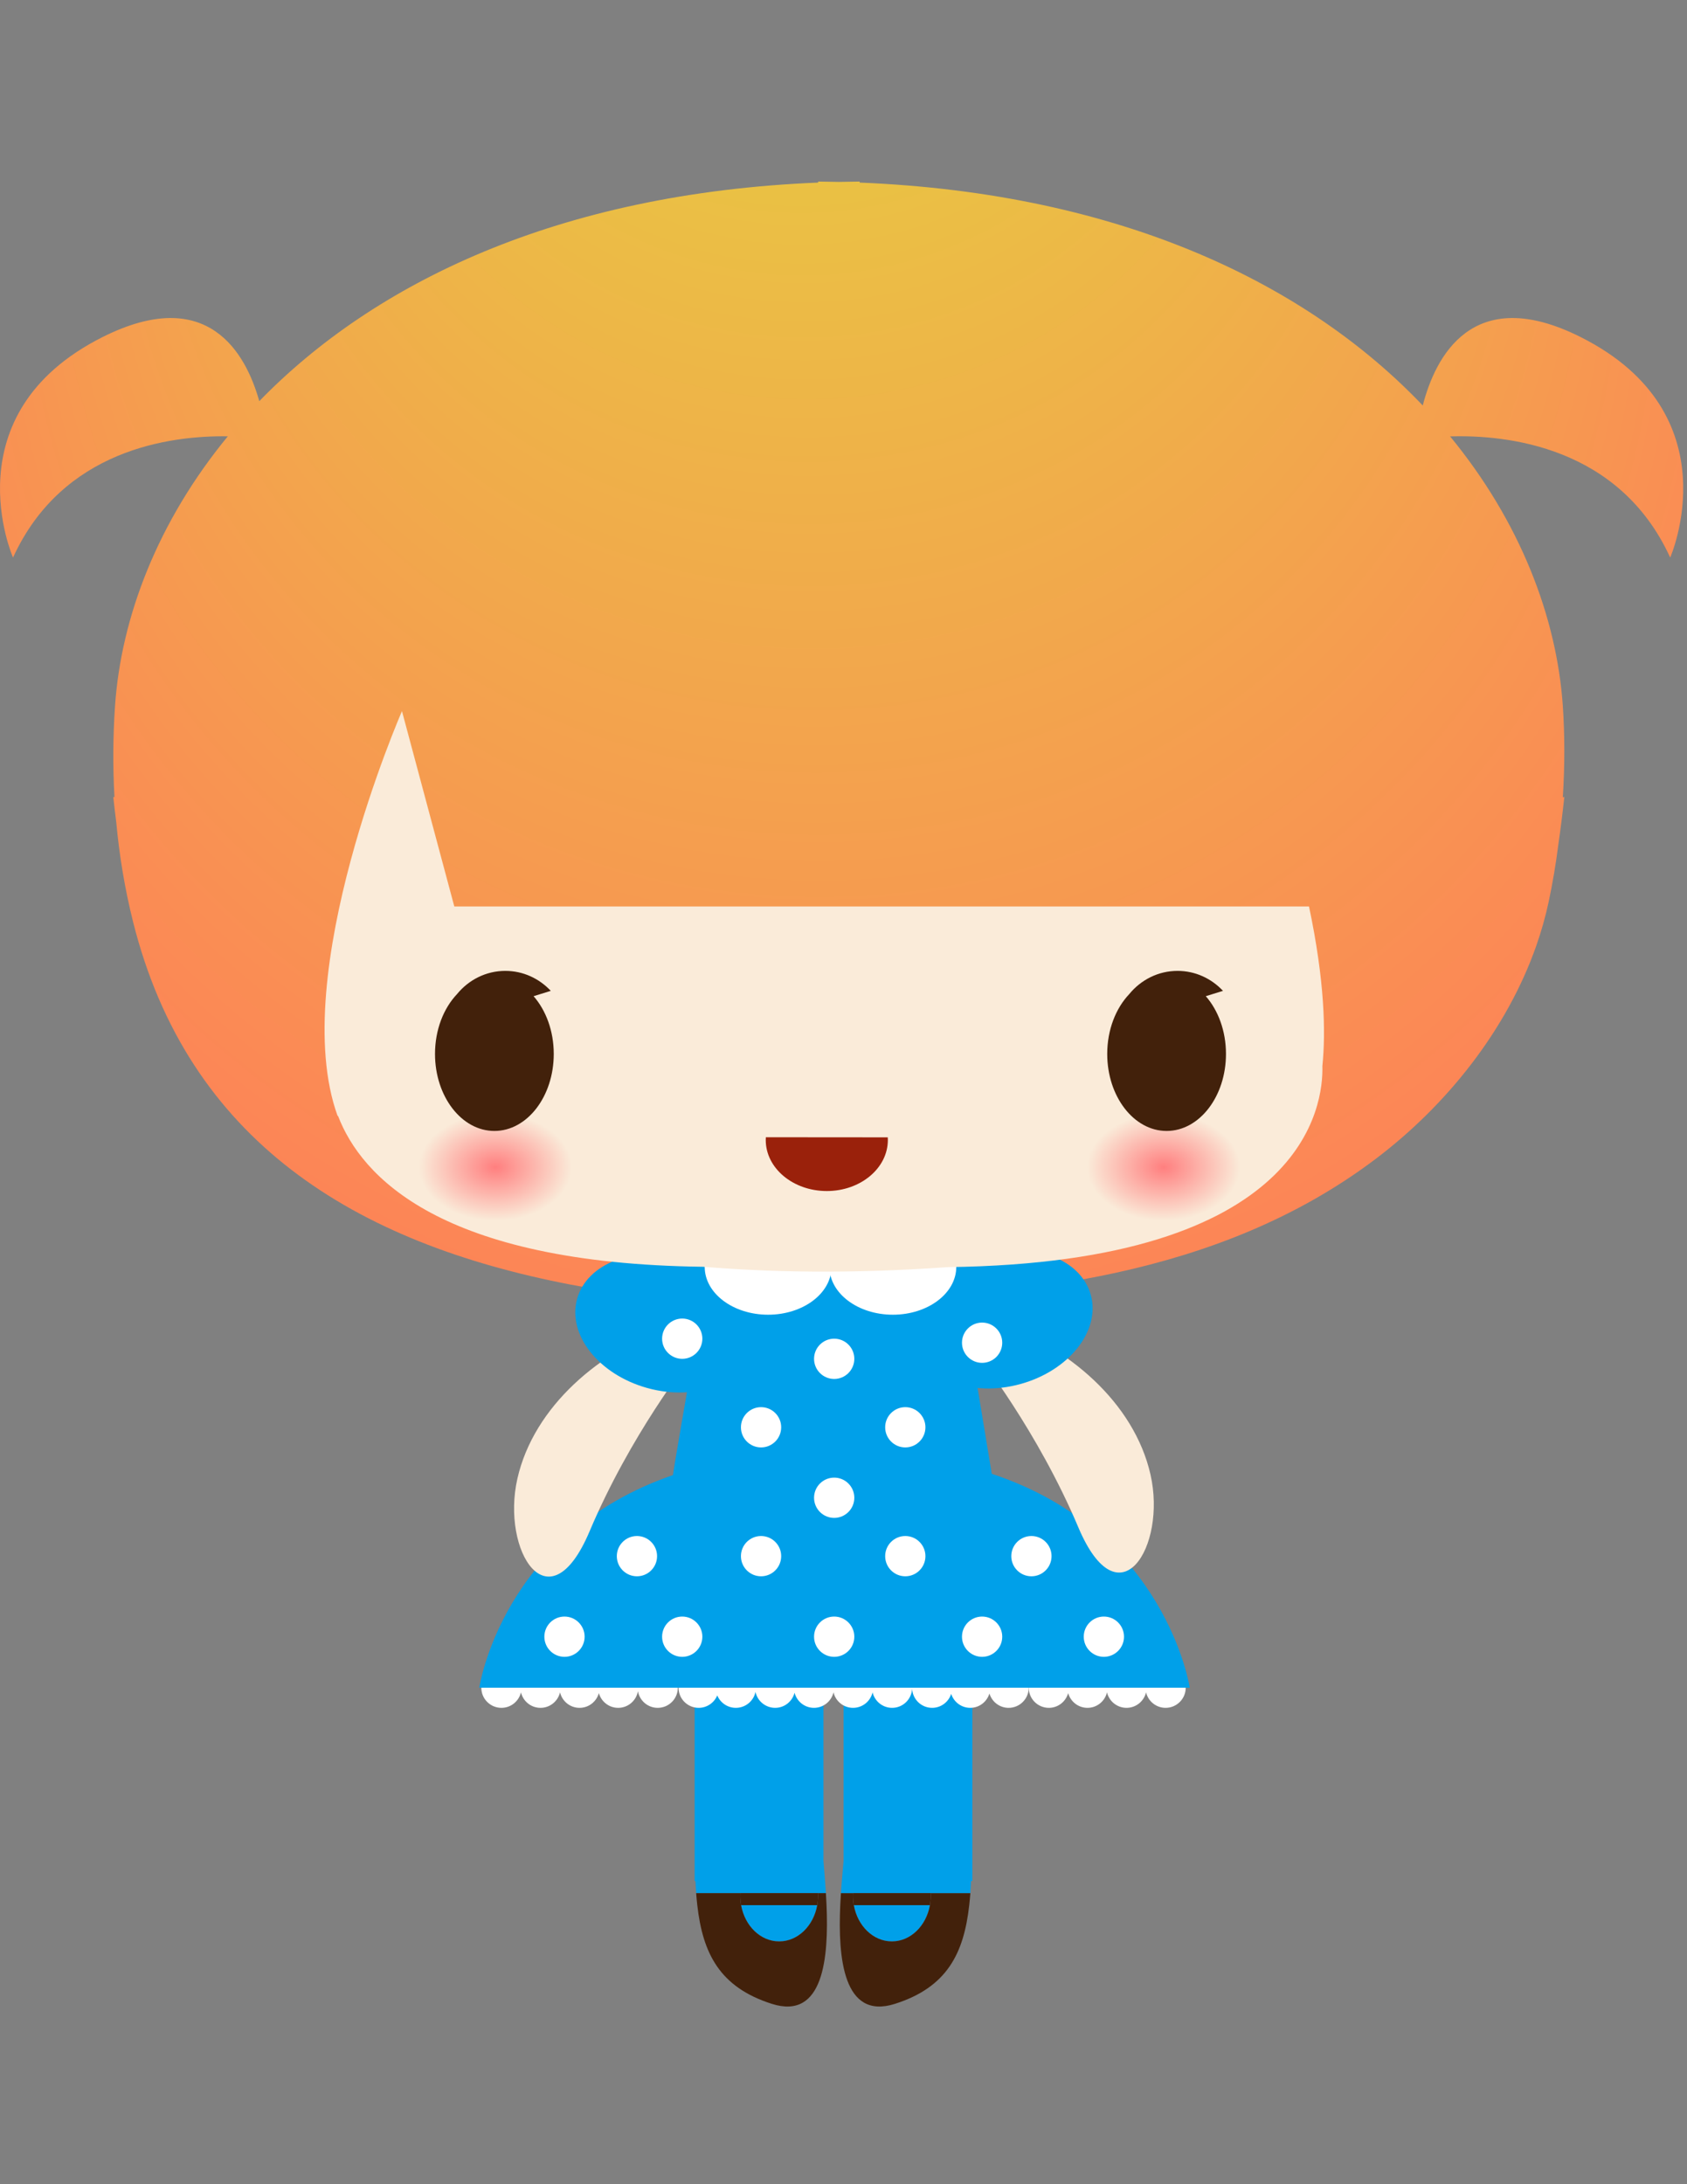 <?xml version="1.0" encoding="UTF-8" standalone="no"?>
<!-- Created with Inkscape (http://www.inkscape.org/) -->

<svg
   version="1.1"
   id="svg9"
   xml:space="preserve"
   width="816"
   height="1056"
   viewBox="0 0 816 1056"
   sodipodi:docname="polkadotgirl.svg"
   inkscape:version="1.1.1 (c3084ef, 2021-09-22)"
   xmlns:inkscape="http://www.inkscape.org/namespaces/inkscape"
   xmlns:sodipodi="http://sodipodi.sourceforge.net/DTD/sodipodi-0.dtd"
   xmlns="http://www.w3.org/2000/svg"
   xmlns:svg="http://www.w3.org/2000/svg"><rect x="0" y="0" width="816" height="1056" fill="#808080" stroke="none"/><defs
     id="defs13"><clipPath
       clipPathUnits="userSpaceOnUse"
       id="clipPath25"><path
         d="m 0,64.439 h 610.782 v 661.907 H 0 Z"
         id="path23" /></clipPath><radialGradient
       fx="-0.049"
       fy="-0.873"
       cx="0"
       cy="0"
       r="1"
       gradientUnits="userSpaceOnUse"
       gradientTransform="matrix(380.029,0,0,-374.633,303.183,626.239)"
       id="radialGradient31"><stop
         style="stop-opacity:1;stop-color:#e0e13a"
         offset="0"
         id="stop27" /><stop
         style="stop-opacity:1;stop-color:#ff7d59"
         offset="1"
         id="stop29" /></radialGradient><clipPath
       clipPathUnits="userSpaceOnUse"
       id="clipPath41"><path
         d="m 0,64.439 h 612 v 663.122 H 0 Z"
         id="path39" /></clipPath><clipPath
       clipPathUnits="userSpaceOnUse"
       id="clipPath59"><path
         d="m 0,64.439 h 610.782 v 661.907 H 0 Z"
         id="path57" /></clipPath><clipPath
       clipPathUnits="userSpaceOnUse"
       id="clipPath71"><path
         d="m 0,64.439 h 612 v 663.122 H 0 Z"
         id="path69" /></clipPath><clipPath
       clipPathUnits="userSpaceOnUse"
       id="clipPath83"><path
         d="m 0,64.439 h 610.782 v 661.907 H 0 Z"
         id="path81" /></clipPath><clipPath
       clipPathUnits="userSpaceOnUse"
       id="clipPath95"><path
         d="m 0,64.439 h 612 v 663.122 H 0 Z"
         id="path93" /></clipPath><clipPath
       clipPathUnits="userSpaceOnUse"
       id="clipPath157"><path
         d="m 212.624,368.859 c 0,-11.898 -14.714,-21.544 -32.864,-21.544 -18.151,0 -32.864,9.646 -32.864,21.544 0,11.898 14.713,21.544 32.864,21.544 18.15,0 32.864,-9.646 32.864,-21.544"
         id="path155" /></clipPath><radialGradient
       fx="0"
       fy="0"
       cx="0"
       cy="0"
       r="1"
       gradientUnits="userSpaceOnUse"
       gradientTransform="matrix(27.787,0,0,-19.451,179.76,368.859)"
       spreadMethod="pad"
       id="radialGradient171"><stop
         style="stop-opacity:1;stop-color:#ff7f7f"
         offset="0"
         id="stop167" /><stop
         style="stop-opacity:1;stop-color:#faebd9"
         offset="1"
         id="stop169" /></radialGradient><clipPath
       clipPathUnits="userSpaceOnUse"
       id="clipPath181"><path
         d="m 455.087,368.859 c 0,-11.898 -14.714,-21.544 -32.864,-21.544 -18.151,0 -32.864,9.646 -32.864,21.544 0,11.898 14.713,21.544 32.864,21.544 18.15,0 32.864,-9.646 32.864,-21.544"
         id="path179" /></clipPath><radialGradient
       fx="0"
       fy="0"
       cx="0"
       cy="0"
       r="1"
       gradientUnits="userSpaceOnUse"
       gradientTransform="matrix(27.787,0,0,-19.451,422.223,368.859)"
       spreadMethod="pad"
       id="radialGradient195"><stop
         style="stop-opacity:1;stop-color:#ff7f7f"
         offset="0"
         id="stop191" /><stop
         style="stop-opacity:1;stop-color:#faebd9"
         offset="1"
         id="stop193" /></radialGradient><clipPath
       clipPathUnits="userSpaceOnUse"
       id="clipPath205"><path
         d="m 0,64.439 h 612 v 663.122 H 0 Z"
         id="path203" /></clipPath></defs><sodipodi:namedview
     id="namedview11"
     pagecolor="#f7b2ff"
     bordercolor="#666666"
     borderopacity="1.0"
     inkscape:pageshadow="2"
     inkscape:pageopacity="0"
     inkscape:pagecheckerboard="0"
     showgrid="false"
     inkscape:zoom="0.55587121"
     inkscape:cx="369.68995"
     inkscape:cy="484.82453"
     inkscape:window-width="1312"
     inkscape:window-height="813"
     inkscape:window-x="0"
     inkscape:window-y="0"
     inkscape:window-maximized="0"
     inkscape:current-layer="g15" /><g
     id="g15"
     inkscape:groupmode="layer"
     inkscape:label="publicdomainq-0059937aqdyqm.pdf"
     transform="matrix(1.333,0,0,-1.333,0,1056)"><g
       id="g17" /><g
       id="g19"><g
         id="g21"
         clip-path="url(#clipPath25)"><path
           d="m 557.468,449.196 c 1.837,5.239 3.349,10.57 4.499,15.972 1.458,6.85 2.612,13.747 3.486,20.589 0.82,5.686 1.556,11.476 2.185,17.403 l -0.542,-0.142 c 0.736,11.669 0.695,22.881 0.004,33.047 -2.195,32.325 -15.553,67.035 -40.903,97.847 20.421,0.631 61.386,-3.535 79.858,-43.937 0,0 22.977,52.043 -32.394,79.921 -39.502,19.888 -52.934,-7.464 -57.389,-24.774 -41.381,43.472 -108.599,76.965 -204.331,80.851 l 0.004,0.372 c -2.531,-0.02 -5.036,-0.066 -7.529,-0.126 -2.493,0.06 -5,0.105 -7.529,0.126 l 0.003,-0.372 C 202.324,722.133 135.584,689.404 94.084,646.704 89.226,664.028 75.44,689.187 37.119,669.896 -18.25,642.018 4.727,589.975 4.727,589.975 22.64,629.153 61.698,634.255 82.668,633.954 57.297,603.131 43.928,568.403 41.731,536.063 40.988,525.136 40.918,514.084 41.536,503.047 l -0.429,0.113 c 0.333,-3.142 0.704,-6.237 1.091,-9.31 1.116,-12.095 3.118,-24.121 6.064,-35.895 19.892,-79.516 80.333,-116.625 158.888,-131.69 30.568,-5.862 63.508,-6.618 94.571,-5.975 68.394,1.414 140.767,8.78 197.387,51.52 25.885,19.54 47.66,46.88 58.361,77.385"
           style="fill:url(#radialGradient31);fill-opacity:1;fill-rule:nonzero;stroke:none"
           id="path33" /></g></g><g
       id="g35"><g
         id="g37"
         clip-path="url(#clipPath41)"><path
           d="m 309.511,104.608 c 0,0.329 0.026,0.65 0.042,0.974 h -4.41 c -0.095,-1.424 -0.178,-2.891 -0.245,-4.382 h 4.915 c -0.196,1.1 -0.302,2.239 -0.302,3.408"
           style="fill:#42210b;fill-opacity:1;fill-rule:nonzero;stroke:none"
           id="path43" /><path
           d="m 337.75,104.608 c 0,-1.169 -0.105,-2.308 -0.302,-3.408 h 14.254 c 0.161,1.427 0.295,2.886 0.406,4.382 h -14.399 c 0.016,-0.324 0.041,-0.646 0.041,-0.974"
           style="fill:#42210b;fill-opacity:1;fill-rule:nonzero;stroke:none"
           id="path45" /><path
           d="m 268.614,104.608 c 0,0.329 0.026,0.65 0.042,0.974 h -16.046 c 0.111,-1.496 0.248,-2.955 0.41,-4.382 h 15.896 c -0.196,1.1 -0.302,2.239 -0.302,3.408"
           style="fill:#42210b;fill-opacity:1;fill-rule:nonzero;stroke:none"
           id="path47" /><path
           d="m 296.811,105.582 c 0.016,-0.324 0.041,-0.646 0.041,-0.974 0,-1.169 -0.105,-2.308 -0.302,-3.408 h 3.371 c -0.064,1.491 -0.143,2.958 -0.232,4.382 h -2.877"
           style="fill:#42210b;fill-opacity:1;fill-rule:nonzero;stroke:none"
           id="path49" /><path
           d="m 282.734,88.054 c 6.801,0 12.475,5.639 13.816,13.146 h -27.634 c 1.341,-7.506 7.017,-13.146 13.818,-13.146"
           style="fill:#00a0e9;fill-opacity:1;fill-rule:nonzero;stroke:none"
           id="path51" /></g></g><g
       id="g53"><g
         id="g55"
         clip-path="url(#clipPath59)"><path
           d="m 298.801,117.225 v 73.073 h -46.74 v -80.334 h 0.285 c 0.07,-1.493 0.158,-2.952 0.264,-4.382 h 47.079 c -0.279,4.456 -0.647,8.505 -0.888,11.643"
           style="fill:#00a0e9;fill-opacity:1;fill-rule:nonzero;stroke:none"
           id="path61" /><path
           d="m 299.921,101.2 h -3.371 c -1.341,-7.506 -7.015,-13.146 -13.816,-13.146 -6.801,0 -12.477,5.639 -13.818,13.146 h -15.896 c 1.989,-17.508 8.121,-29.76 27.035,-35.785 18.858,-6.008 20.669,16.924 19.866,35.785"
           style="fill:#42210b;fill-opacity:1;fill-rule:nonzero;stroke:none"
           id="path63" /></g></g><g
       id="g65"><g
         id="g67"
         clip-path="url(#clipPath71)"><path
           d="m 296.852,104.608 c 0,0.329 -0.025,0.65 -0.041,0.974 h -28.155 c -0.016,-0.324 -0.042,-0.646 -0.042,-0.974 0,-1.169 0.107,-2.308 0.302,-3.408 h 27.634 c 0.197,1.1 0.302,2.239 0.302,3.408"
           style="fill:#42210b;fill-opacity:1;fill-rule:nonzero;stroke:none"
           id="path73" /><path
           d="m 323.631,88.054 c 6.801,0 12.475,5.639 13.816,13.146 h -27.634 c 1.341,-7.506 7.017,-13.146 13.818,-13.146"
           style="fill:#00a0e9;fill-opacity:1;fill-rule:nonzero;stroke:none"
           id="path75" /></g></g><g
       id="g77"><g
         id="g79"
         clip-path="url(#clipPath83)"><path
           d="m 306.104,190.298 v -73.073 c -0.273,-3.137 -0.665,-7.186 -0.96,-11.643 h 46.963 c 0.107,1.43 0.193,2.889 0.263,4.382 h 0.473 v 80.334 h -46.74"
           style="fill:#00a0e9;fill-opacity:1;fill-rule:nonzero;stroke:none"
           id="path85" /><path
           d="m 337.447,101.2 c -1.341,-7.506 -7.015,-13.146 -13.816,-13.146 -6.801,0 -12.477,5.639 -13.818,13.146 h -4.915 c -0.856,-18.861 0.998,-41.793 19.856,-35.785 18.913,6.025 24.977,18.277 26.947,35.785 h -14.254"
           style="fill:#42210b;fill-opacity:1;fill-rule:nonzero;stroke:none"
           id="path87" /></g></g><g
       id="g89"><g
         id="g91"
         clip-path="url(#clipPath95)"><path
           d="m 337.75,104.608 c 0,0.329 -0.025,0.65 -0.041,0.974 h -28.155 c -0.016,-0.324 -0.042,-0.646 -0.042,-0.974 0,-1.169 0.107,-2.308 0.302,-3.408 h 27.634 c 0.197,1.1 0.302,2.239 0.302,3.408"
           style="fill:#42210b;fill-opacity:1;fill-rule:nonzero;stroke:none"
           id="path97" /><path
           d="m 238.657,187.377 c -3.595,0 -6.567,-2.603 -7.173,-6.025 -0.608,3.422 -3.58,6.025 -7.175,6.025 -3.349,0 -6.141,-2.267 -7.002,-5.34 -0.862,3.073 -3.654,5.34 -7.004,5.34 -3.45,0 -6.324,-2.4 -7.087,-5.617 -0.764,3.218 -3.638,5.617 -7.088,5.617 -3.451,0 -6.324,-2.4 -7.088,-5.617 -0.764,3.218 -3.639,5.617 -7.088,5.617 -4.034,0 -7.303,-3.27 -7.303,-7.303 0,-4.033 3.269,-7.303 7.303,-7.303 3.45,0 6.324,2.4 7.088,5.618 0.764,-3.218 3.637,-5.618 7.088,-5.618 3.45,0 6.324,2.4 7.088,5.618 0.762,-3.218 3.637,-5.618 7.087,-5.618 3.349,0 6.142,2.267 7.004,5.34 0.862,-3.073 3.653,-5.34 7.002,-5.34 3.595,0 6.567,2.603 7.175,6.025 0.606,-3.422 3.579,-6.025 7.173,-6.025 4.034,0 7.303,3.27 7.303,7.303 0,4.033 -3.269,7.303 -7.303,7.303"
           style="fill:#ffffff;fill-opacity:1;fill-rule:nonzero;stroke:none"
           id="path99" /><path
           d="m 365.989,187.377 c -3.298,0 -6.053,-2.2 -6.96,-5.203 -0.907,3.003 -3.662,5.203 -6.96,5.203 -3.247,0 -5.967,-2.132 -6.916,-5.064 -0.949,2.931 -3.669,5.064 -6.916,5.064 -3.888,0 -7.036,-3.045 -7.261,-6.877 -0.225,3.831 -3.373,6.877 -7.259,6.877 -3.451,0 -6.324,-2.4 -7.088,-5.617 -0.764,3.218 -3.638,5.617 -7.088,5.617 -3.451,0 -6.324,-2.4 -7.088,-5.617 -0.764,3.218 -3.639,5.617 -7.088,5.617 -3.4,0 -6.231,-2.334 -7.046,-5.479 -0.814,3.145 -3.646,5.479 -7.045,5.479 -3.501,0 -6.421,-2.467 -7.132,-5.755 -0.71,3.288 -3.63,5.755 -7.131,5.755 -3.044,0 -5.647,-1.864 -6.745,-4.51 -1.097,2.647 -3.701,4.51 -6.744,4.51 -4.034,0 -7.303,-3.27 -7.303,-7.303 0,-4.033 3.269,-7.303 7.303,-7.303 3.042,0 5.647,1.864 6.744,4.51 1.098,-2.647 3.701,-4.51 6.745,-4.51 3.501,0 6.421,2.467 7.131,5.755 0.711,-3.288 3.631,-5.755 7.132,-5.755 3.399,0 6.231,2.334 7.045,5.479 0.815,-3.145 3.646,-5.479 7.046,-5.479 3.45,0 6.324,2.4 7.088,5.618 0.764,-3.218 3.637,-5.618 7.088,-5.618 3.45,0 6.324,2.4 7.088,5.618 0.764,-3.218 3.637,-5.618 7.088,-5.618 3.887,0 7.034,3.045 7.259,6.877 0.225,-3.831 3.373,-6.877 7.261,-6.877 3.247,0 5.967,2.132 6.916,5.064 0.949,-2.932 3.669,-5.064 6.916,-5.064 3.298,0 6.053,2.2 6.96,5.203 0.907,-3.003 3.662,-5.203 6.96,-5.203 4.033,0 7.303,3.27 7.303,7.303 0,4.033 -3.27,7.303 -7.303,7.303"
           style="fill:#ffffff;fill-opacity:1;fill-rule:nonzero;stroke:none"
           id="path101" /><path
           d="m 422.953,187.377 c -3.451,0 -6.324,-2.4 -7.088,-5.617 -0.764,3.218 -3.639,5.617 -7.088,5.617 -3.45,0 -6.324,-2.4 -7.088,-5.617 -0.764,3.218 -3.638,5.617 -7.088,5.617 -3.349,0 -6.141,-2.267 -7.002,-5.34 -0.862,3.073 -3.655,5.34 -7.002,5.34 -4.034,0 -7.303,-3.27 -7.303,-7.303 0,-4.033 3.269,-7.303 7.303,-7.303 3.348,0 6.14,2.267 7.002,5.34 0.862,-3.073 3.653,-5.34 7.002,-5.34 3.45,0 6.324,2.4 7.088,5.618 0.764,-3.218 3.638,-5.618 7.088,-5.618 3.45,0 6.324,2.4 7.088,5.618 0.764,-3.218 3.637,-5.618 7.088,-5.618 4.033,0 7.303,3.27 7.303,7.303 0,4.033 -3.27,7.303 -7.303,7.303"
           style="fill:#ffffff;fill-opacity:1;fill-rule:nonzero;stroke:none"
           id="path103" /><path
           d="m 360.391,257.486 c -0.174,0.059 -0.34,0.12 -0.514,0.177 l -13.606,82.348 -88.733,-5.843 c -10.201,-57.442 -12.704,-72.651 -13.315,-76.683 -0.016,-0.105 -0.032,-0.207 -0.045,-0.298 -62.014,-21.277 -70.268,-77.115 -70.268,-77.115 h 257.807 c 0,0 -8.499,56.365 -71.326,77.413"
           style="fill:#00a0e9;fill-opacity:1;fill-rule:nonzero;stroke:none"
           id="path105" /><path
           d="m 355.189,300.169 c 0,0 21.309,-26.919 36.085,-61.903 14.776,-34.985 32.169,-7.148 26.199,19.114 -5.97,26.263 -30.169,46.595 -55.771,55.235 l -6.513,-12.446"
           style="fill:#faebd9;fill-opacity:1;fill-rule:nonzero;stroke:none"
           id="path107" /><path
           d="m 331.799,304.854 c 3.579,-12.964 20.811,-19.518 38.49,-14.638 17.678,4.88 29.109,19.346 25.529,32.312 -3.579,12.964 -20.811,19.518 -38.489,14.638 -17.679,-4.88 -29.11,-19.346 -25.53,-32.312"
           style="fill:#00a0e9;fill-opacity:1;fill-rule:nonzero;stroke:none"
           id="path109" /><path
           d="m 250.03,298.708 c 0,0 -21.309,-26.919 -36.085,-61.903 -14.776,-34.985 -32.169,-7.148 -26.199,19.114 5.97,26.263 30.168,46.595 55.771,55.235 l 6.513,-12.446"
           style="fill:#faebd9;fill-opacity:1;fill-rule:nonzero;stroke:none"
           id="path111" /><path
           d="m 273.421,303.394 c -3.579,-12.964 -20.812,-19.518 -38.49,-14.638 -17.679,4.88 -29.109,19.346 -25.53,32.312 3.579,12.964 20.811,19.518 38.49,14.638 17.678,-4.88 29.109,-19.346 25.53,-32.312"
           style="fill:#00a0e9;fill-opacity:1;fill-rule:nonzero;stroke:none"
           id="path113" /><path
           d="m 301.733,332.708 c 0,-9.583 -10.302,-17.352 -23.011,-17.352 -12.709,0 -23.011,7.769 -23.011,17.352 0,9.583 10.302,17.352 23.011,17.352 12.709,0 23.011,-7.769 23.011,-17.352"
           style="fill:#ffffff;fill-opacity:1;fill-rule:nonzero;stroke:none"
           id="path115" /><path
           d="m 347.001,332.708 c 0,-9.583 -10.303,-17.352 -23.011,-17.352 -12.709,0 -23.012,7.769 -23.012,17.352 0,9.583 10.303,17.352 23.012,17.352 12.707,0 23.011,-7.769 23.011,-17.352"
           style="fill:#ffffff;fill-opacity:1;fill-rule:nonzero;stroke:none"
           id="path117" /><path
           d="m 254.859,306.661 c 0,-4.034 -3.269,-7.303 -7.303,-7.303 -4.033,0 -7.303,3.269 -7.303,7.303 0,4.033 3.27,7.303 7.303,7.303 4.034,0 7.303,-3.27 7.303,-7.303"
           style="fill:#ffffff;fill-opacity:1;fill-rule:nonzero;stroke:none"
           id="path119" /><path
           d="m 363.675,305.2 c 0,-4.034 -3.269,-7.303 -7.303,-7.303 -4.033,0 -7.303,3.269 -7.303,7.303 0,4.033 3.27,7.303 7.303,7.303 4.034,0 7.303,-3.27 7.303,-7.303"
           style="fill:#ffffff;fill-opacity:1;fill-rule:nonzero;stroke:none"
           id="path121" /><path
           d="m 309.998,299.358 c 0,-4.034 -3.269,-7.303 -7.303,-7.303 -4.033,0 -7.303,3.269 -7.303,7.303 0,4.033 3.27,7.303 7.303,7.303 4.034,0 7.303,-3.27 7.303,-7.303"
           style="fill:#ffffff;fill-opacity:1;fill-rule:nonzero;stroke:none"
           id="path123" /><path
           d="m 283.464,274.527 c 0,-4.034 -3.27,-7.303 -7.303,-7.303 -4.034,0 -7.303,3.269 -7.303,7.303 0,4.033 3.269,7.303 7.303,7.303 4.033,0 7.303,-3.27 7.303,-7.303"
           style="fill:#ffffff;fill-opacity:1;fill-rule:nonzero;stroke:none"
           id="path125" /><path
           d="m 335.803,274.527 c 0,-4.034 -3.269,-7.303 -7.303,-7.303 -4.033,0 -7.303,3.269 -7.303,7.303 0,4.033 3.27,7.303 7.303,7.303 4.034,0 7.303,-3.27 7.303,-7.303"
           style="fill:#ffffff;fill-opacity:1;fill-rule:nonzero;stroke:none"
           id="path127" /><path
           d="m 309.998,248.967 c 0,-4.034 -3.269,-7.303 -7.303,-7.303 -4.033,0 -7.303,3.269 -7.303,7.303 0,4.033 3.27,7.303 7.303,7.303 4.034,0 7.303,-3.27 7.303,-7.303"
           style="fill:#ffffff;fill-opacity:1;fill-rule:nonzero;stroke:none"
           id="path129" /><path
           d="m 283.464,227.788 c 0,-4.034 -3.27,-7.303 -7.303,-7.303 -4.034,0 -7.303,3.269 -7.303,7.303 0,4.033 3.269,7.303 7.303,7.303 4.033,0 7.303,-3.27 7.303,-7.303"
           style="fill:#ffffff;fill-opacity:1;fill-rule:nonzero;stroke:none"
           id="path131" /><path
           d="m 335.803,227.788 c 0,-4.034 -3.269,-7.303 -7.303,-7.303 -4.033,0 -7.303,3.269 -7.303,7.303 0,4.033 3.27,7.303 7.303,7.303 4.034,0 7.303,-3.27 7.303,-7.303"
           style="fill:#ffffff;fill-opacity:1;fill-rule:nonzero;stroke:none"
           id="path133" /><path
           d="m 309.998,198.575 c 0,-4.034 -3.269,-7.303 -7.303,-7.303 -4.033,0 -7.303,3.269 -7.303,7.303 0,4.033 3.27,7.303 7.303,7.303 4.034,0 7.303,-3.27 7.303,-7.303"
           style="fill:#ffffff;fill-opacity:1;fill-rule:nonzero;stroke:none"
           id="path135" /><path
           d="m 381.568,227.788 c 0,-4.034 -3.269,-7.303 -7.303,-7.303 -4.033,0 -7.303,3.269 -7.303,7.303 0,4.033 3.27,7.303 7.303,7.303 4.034,0 7.303,-3.27 7.303,-7.303"
           style="fill:#ffffff;fill-opacity:1;fill-rule:nonzero;stroke:none"
           id="path137" /><path
           d="m 238.427,227.788 c 0,-4.034 -3.269,-7.303 -7.303,-7.303 -4.033,0 -7.303,3.269 -7.303,7.303 0,4.033 3.27,7.303 7.303,7.303 4.034,0 7.303,-3.27 7.303,-7.303"
           style="fill:#ffffff;fill-opacity:1;fill-rule:nonzero;stroke:none"
           id="path139" /><path
           d="m 254.859,198.575 c 0,-4.034 -3.269,-7.303 -7.303,-7.303 -4.033,0 -7.303,3.269 -7.303,7.303 0,4.033 3.27,7.303 7.303,7.303 4.034,0 7.303,-3.27 7.303,-7.303"
           style="fill:#ffffff;fill-opacity:1;fill-rule:nonzero;stroke:none"
           id="path141" /><path
           d="m 363.675,198.575 c 0,-4.034 -3.269,-7.303 -7.303,-7.303 -4.033,0 -7.303,3.269 -7.303,7.303 0,4.033 3.27,7.303 7.303,7.303 4.034,0 7.303,-3.27 7.303,-7.303"
           style="fill:#ffffff;fill-opacity:1;fill-rule:nonzero;stroke:none"
           id="path143" /><path
           d="m 407.859,198.575 c 0,-4.034 -3.269,-7.303 -7.303,-7.303 -4.033,0 -7.303,3.269 -7.303,7.303 0,4.033 3.27,7.303 7.303,7.303 4.034,0 7.303,-3.27 7.303,-7.303"
           style="fill:#ffffff;fill-opacity:1;fill-rule:nonzero;stroke:none"
           id="path145" /><path
           d="m 212.136,198.575 c 0,-4.034 -3.269,-7.303 -7.303,-7.303 -4.033,0 -7.303,3.269 -7.303,7.303 0,4.033 3.27,7.303 7.303,7.303 4.034,0 7.303,-3.27 7.303,-7.303"
           style="fill:#ffffff;fill-opacity:1;fill-rule:nonzero;stroke:none"
           id="path147" /><path
           d="M 474.991,463.434 H 164.851 l -18.988,70.84 c 0,0 -41.87,-95.671 -23.37,-146.792 h 0.161 c 8.384,-21.909 37.122,-53.548 132.451,-54.738 24.116,-1.95 52.48,-2.667 88.971,-0.123 129.953,1.621 136.157,59.078 135.768,72.888 1.26,12.382 0.846,30.97 -4.852,57.925"
           style="fill:#faebd9;fill-opacity:1;fill-rule:nonzero;stroke:none"
           id="path149" /></g></g><g
       id="g151"><g
         id="g153"
         clip-path="url(#clipPath157)"><g
           id="g159"><g
             id="g165"><path
               d="m 0,64.439 h 612 v 663.122 H 0 Z"
               style="fill:url(#radialGradient171);stroke:none"
               id="path173" /></g></g></g></g><g
       id="g175"><g
         id="g177"
         clip-path="url(#clipPath181)"><g
           id="g183"><g
             id="g189"><path
               d="m 0,64.439 h 612 v 663.122 H 0 Z"
               style="fill:url(#radialGradient195);stroke:none"
               id="path197" /></g></g></g></g><g
       id="g199"><g
         id="g201"
         clip-path="url(#clipPath205)"><path
           d="m 193.617,430.884 6.238,1.934 c -4.18,4.47 -10.026,7.246 -16.495,7.246 -7.029,0 -13.318,-3.278 -17.538,-8.441 -4.861,-5.122 -7.972,-12.929 -7.972,-21.684 0,-15.427 9.646,-27.934 21.544,-27.934 11.898,0 21.544,12.507 21.544,27.934 0,8.352 -2.842,15.826 -7.322,20.945"
           style="fill:#42210b;fill-opacity:1;fill-rule:nonzero;stroke:none"
           id="path207" /><path
           d="m 437.539,430.884 6.24,1.934 c -4.18,4.47 -10.026,7.246 -16.495,7.246 -7.029,0 -13.318,-3.278 -17.538,-8.441 -4.861,-5.122 -7.972,-12.929 -7.972,-21.684 0,-15.427 9.645,-27.934 21.544,-27.934 11.898,0 21.544,12.507 21.544,27.934 0,8.352 -2.842,15.826 -7.324,20.945"
           style="fill:#42210b;fill-opacity:1;fill-rule:nonzero;stroke:none"
           id="path209" /><path
           d="m 322.14,379.689 -44.242,0.036 c -0.022,-0.335 -0.034,-0.67 -0.034,-1.008 0,-10.219 9.919,-18.502 22.153,-18.502 12.234,0 22.153,8.283 22.153,18.502 0,0.326 -0.01,0.65 -0.031,0.971"
           style="fill:#9a210b;fill-opacity:1;fill-rule:nonzero;stroke:none"
           id="path211" /></g></g></g></svg>
